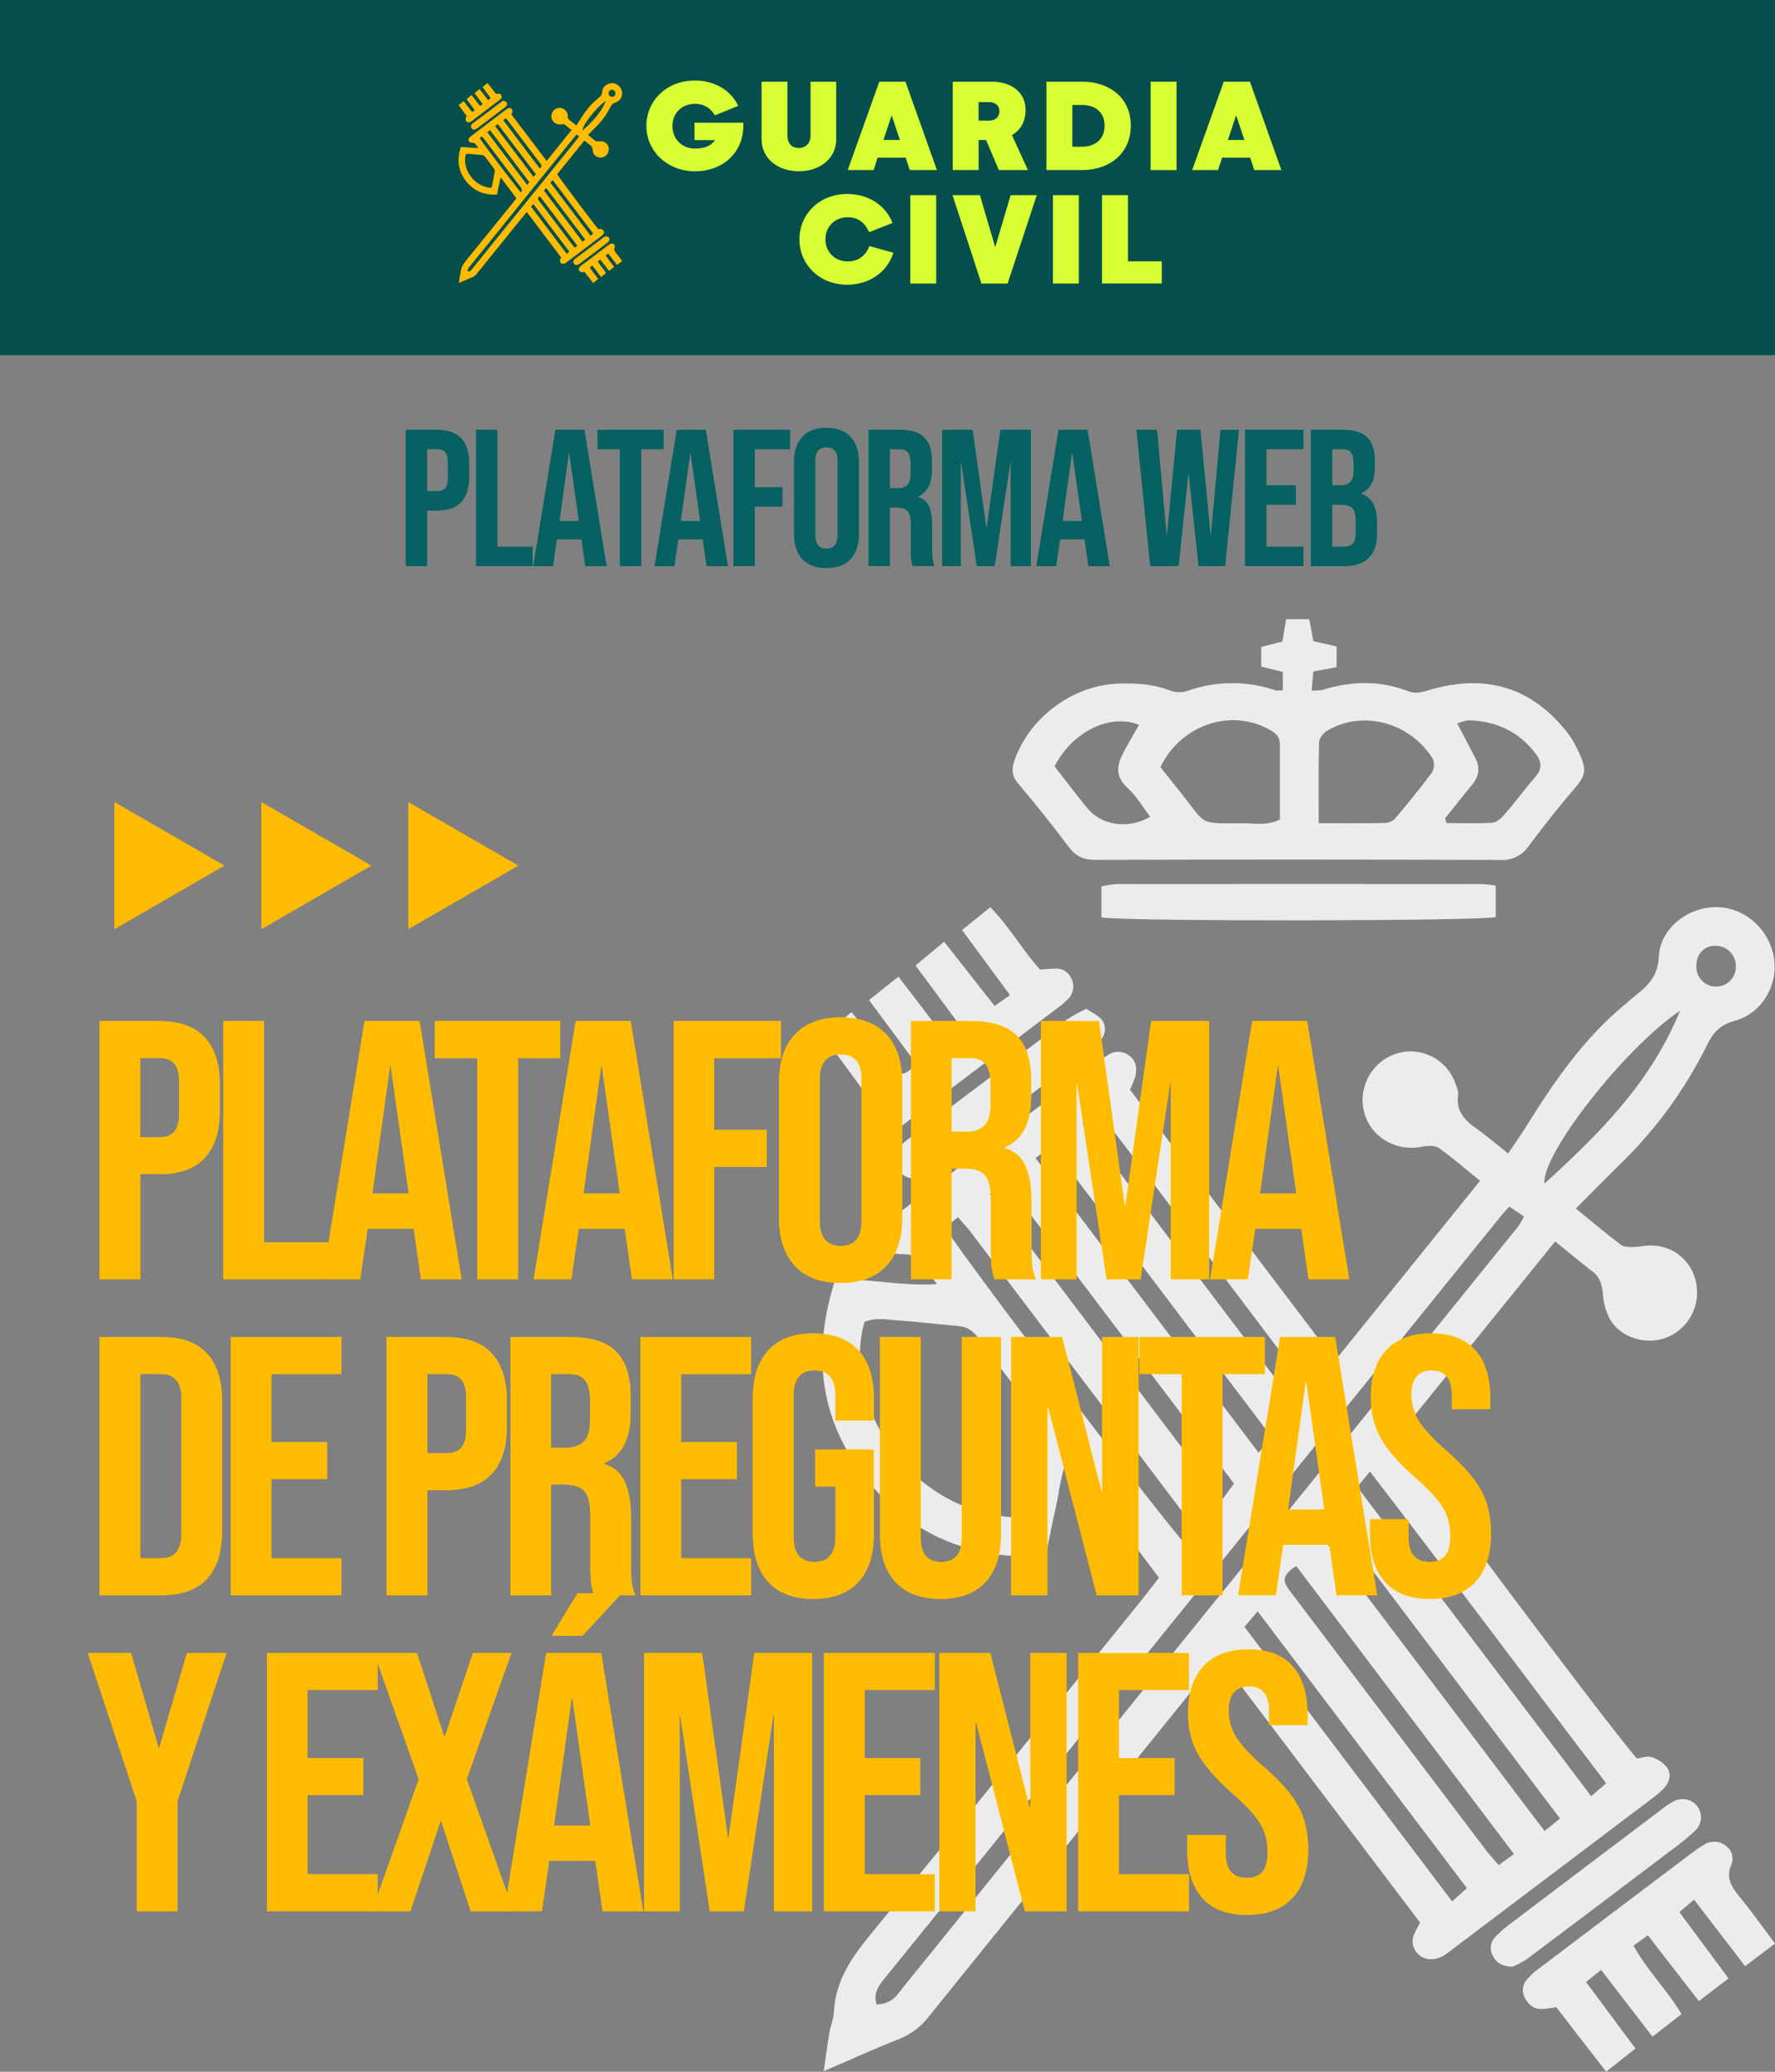<svg xmlns="http://www.w3.org/2000/svg" id="Capa_1" data-name="Capa 1" viewBox="0 0 600 700"><rect x="0" y="0" width="600" height="700" fill="#808080" stroke="none"/><defs><style>      .cls-1 {        fill: #d8ff33;      }      .cls-2 {        fill: #064f4d;      }      .cls-3 {        fill: #ffce00;      }      .cls-4 {        fill: #fb0;      }      .cls-5 {        fill: #ececec;      }      .cls-6 {        fill: #056162;      }    </style></defs><g><path class="cls-5" d="M562.77,603.85c1.71-1.98,2.24-4.61.7-6.69-1.34-1.64-3.14-2.85-5.16-3.48-1.49-.48-3.37.28-4.97.48-8.07-8.88-78.67-103.04-81.19-108.5l53.53-66.21c4.39,3.53,8.37,6.87,12.5,10.05,2.48,1.9,3.33,4.27,3.6,7.31.16,3.24,1.04,6.41,2.6,9.26,3.9,6.25,12.54,8.52,19.27,5.73,7.15-3.01,11.21-10.63,9.71-18.25-1.32-7.45-7.85-12.84-15.41-12.73-1.96-.03-3.91.51-5.87.51-1.42,0-3.17.01-4.19-.76-5.07-3.82-9.88-7.91-15.21-12.23,5.12-5.14,9.87-9.98,14.69-14.71,12.19-11.76,22.25-25.53,29.75-40.71,2.01-4.14,4.43-6.7,9.3-8.02,9.34-2.53,14.84-12.44,13.18-21.57-1.78-9.82-10.32-16.99-19.85-16.83-9.53.16-18.57,7.33-19.01,16.68-.29,6.16-3.26,9.56-7.49,12.85-1.56,1.21-3,2.56-4.52,3.81-13.68,11.43-23.58,25.89-32.88,40.83-1.8,2.92-3.83,5.73-6.08,9.06-3.92-3.1-7.22-5.95-10.76-8.45-3.98-2.82-6.92-5.95-6.13-11.35.18-1.2-.48-2.57-.9-3.8-2.28-6.66-8.62-11.06-15.66-10.89-7.54.29-13.89,5.71-15.37,13.11-1.5,6.87,1.69,13.91,7.85,17.31,3.68,2.04,7.97,2.66,12.08,1.75,1.77-.32,4.19-.44,5.51.49,4.61,3.25,8.84,7,13.91,11.05l-49.01,60.73-69.35-91.52c.72-1.41,1.33-2.87,1.82-4.37.63-2.66.43-5.26-2.03-7.1-2.15-1.7-5.17-1.76-7.38-.13-1.48.95-2.91,2.03-4.31,3.04-11.03,8.34-22.05,16.69-33.05,25.05-11.69,8.88-23.39,17.77-35.11,26.66-2.71,2.03-5.33,4.18-4.15,8.11,1.19,3.93,4.32,4.34,7.88,4.34,1.67-.05,3.29.52,4.57,1.59,2.23,2.3,3.96,5.08,6.52,8.5-11.99.81-22.73-1.93-34.35-1.57-7.88,24.37-5.65,47.29,10.58,67.57,15.23,19.1,35.69,27.28,60.54,25.92,1.23-5.94,2.22-11.3,3.46-16.62,1.24-5.32,1.43-10.95,4.19-16.78l30.64,40.71c-2.19,2.82-4.04,5.26-5.95,7.64-30.64,37.85-61.19,75.78-92.02,113.47-6.26,7.66-11.39,15.39-11.91,25.55-.12,2.4-1.14,4.73-1.53,7.1-.67,3.96-1.18,7.95-1.91,12.96,9.24-3.96,17.24-7.64,25.35-10.8,4.07-1.6,7.62-4.28,10.26-7.76,30.99-38.41,62-76.8,93.03-115.16,1.49-1.86,3.15-3.54,5.26-5.91l67.69,89.44c-.69,1.29-1.08,2.05-1.5,2.8-1.53,2.78-1.45,5.5.85,7.85,2,2.06,5.57,2.28,8.54.56,1.29-.83,2.54-1.73,3.72-2.71,22.25-16.78,44.48-33.57,66.71-50.37,1.6-1.15,3.09-2.45,4.44-3.88ZM573.42,326.33c-.04-3.97,2.63-6.81,6.38-6.78.12,0,.25,0,.37,0,3.78.14,6.73,3.32,6.59,7.09,0,.14,0,.28,0,.41-.2,3.68-3.35,6.5-7.03,6.3-3.68-.2-6.5-3.35-6.3-7.03ZM567.94,341.47c-10.14,24.64-27.38,41.59-45.87,58.45-1.08-9.94,27.45-46.15,45.87-58.45ZM370.37,375.69c1.02.69,1.98,1.48,2.85,2.35,4.43,5.71,8.82,11.46,13.18,17.24,17.45,23.1,34.9,46.2,52.34,69.31.4.57.81,1.03,1.18,1.58q2.7,4.02-1.77,8.65c-24.34-31.44-47.93-63.25-72.24-95.3l4.46-3.82ZM355.35,387.28c25.18,32.76,49.6,65.46,74.69,98.52l-4.61,5.01-75.38-99.53,5.3-4ZM339.79,399.04l77.33,102.22-4.15,5.65-78.39-103.59,5.21-4.28ZM349.27,480.35c-1.6,9.75-3.65,19.36-5.59,29.02-.32,1.12-.72,2.23-1.2,3.3-36.82-2.49-57.9-39.92-50.24-66.03,3.88-1.69,8.04-.69,12.1-.43,6.55.42,13.07,1.27,19.61,1.83,2.64.16,5.05,1.56,6.49,3.78,5.56,7.6,11.42,15,16.93,22.64,1.17,1.61,2.2,4.06,1.9,5.89ZM319.51,414.72l4.31-3.43c1.62,1.85,3.09,3.39,4.37,5.07,24.11,31.81,48.2,63.63,72.28,95.46q4.09,5.4.16,9.72c-3.72-2.79-77.88-100.38-81.12-106.82ZM376.81,582.92c-20.92,25.94-41.85,51.87-62.81,77.8-3.44,4.27-6.97,8.47-10.31,12.81-1.71,2.38-4.48,3.76-7.41,3.69-1.05-3.58.54-6.05,2.51-8.49,17-20.96,33.98-41.91,50.92-62.87,19.41-24.08,38.83-48.13,58.26-72.15,21.39-26.43,42.77-52.86,64.15-79.28,11.71-14.49,23.44-28.98,35.16-43.47.81-1,1.71-1.95,2.9-3.29l4.94,3.32c-.5,1.11-1.09,2.17-1.75,3.18-11.57,14.33-23.16,28.66-34.75,42.97l-47.17,58.29c-18.24,22.48-36.46,44.97-54.65,67.48ZM490.85,642.43l-70.18-92.72h-.03c1.5-1.8,2.71-3.22,4.48-5.29l70.74,93.55-5.01,4.46ZM506.6,630.18c-1.65-1.96-3.28-3.68-4.69-5.56-21.7-28.65-43.38-57.31-65.06-85.99-2.84-3.75-4.53-5.69,1.3-9.52,24.34,32.2,48.74,64.42,73.62,97.32l-5.16,3.74ZM522.1,618.66l-76.11-100.59h0c1.67-1.87,2.92-3.27,4.58-5.13l76.75,101.49-5.22,4.23ZM537.87,606.89l-79.09-104.49,4.31-5.19c26.95,35.02,53.02,70.12,79.85,105.32l-5.07,4.36Z"></path><path class="cls-5" d="M361.33,286.22c2.36,3.16,5.01,4.31,8.88,4.31,45.66-.14,91.32-.13,136.97.03,3.75.24,7.35-1.51,9.48-4.6,4.48-5.95,9.04-11.87,13.88-17.54,5.65-6.62,6.85-7.36,1.51-17.5-1.08-1.91-2.36-3.69-3.82-5.32-12.25-14.32-27.58-17.66-45.18-12.44-2.37.7-4.47,1.37-6.97.41-9.58-3.71-19.27-3.53-29-.49-1.23.21-2.47.29-3.71.25.22-2.53.41-4.53.58-6.47l7.86-1.43v-7.02l-7.83-1.75c-.55-2.83-.98-5.14-1.43-7.45h-7.8c-.48,2.9-.87,5.21-1.26,7.54l-7.16,1.85v6.64l7.31,1.79v6.19c-.75.12-1.51.15-2.27.1-9.83-3.41-20.53-3.33-30.31.23-1.86.53-3.83.43-5.63-.27-5.47-2.1-11.08-2.45-16.82-2.32-15.64.34-30.37,11.07-35.65,25.84-1.05,2.95-1.03,5.25,1.13,7.83,5.93,7.06,11.72,14.24,17.24,21.61ZM488.47,276.51c2.98-3.73,5.89-7.48,8.97-11.13,2.37-2.8,3.05-5.74,1.36-9.05-1.97-3.83-4-7.67-6.24-11.94,1.48-.39,2.89-1.07,4.26-1.01,9.27.37,16.85,3.95,22.45,11.52,2,2.71,1.93,5.02-.3,7.6-3.56,4.13-6.8,8.54-10.36,12.66-1.08,1.24-2.69,2.7-4.13,2.8-5.15.33-10.32.13-15.49.13l-.52-1.54v-.03ZM445.88,250.8c.04-1.38,1.49-3.2,2.79-3.96,12.1-7.08,27.93-2.71,35.62,9.46.67,1.52.58,3.27-.25,4.7-3.88,5.26-8.07,10.33-12.3,15.4-.87.97-2.09,1.56-3.39,1.66-7.18.15-14.37.08-22.59.08,0-9.91-.12-18.65.12-27.35ZM429.59,246.81c1.88,1.08,3.04,2.36,3.04,4.63v25.47c-4.37,2.16-8.57,1.25-12.62,1.25-14.92.1-12.24.54-20.22-9.51-2.47-3.07-4.9-6.13-7.54-9.45,7-14.57,24.33-20.1,37.34-12.39ZM385.01,244.9c-1.68,3.02-3.42,5.94-5.07,8.98-2.39,4.36-3.22,8.27,1.19,12.33,3.01,2.74,5.14,6.45,7.69,9.75-7.37,4.29-16.46,3.01-21.29-2.91-3.74-4.56-7.29-9.28-11.06-14.11,6-11.75,18.69-17.95,28.55-14.04Z"></path><path class="cls-5" d="M589.86,664.34l10.14-7.66c-4.29-5.74-8.07-11.08-12.24-16.11-2.59-3.23-4.43-6.21-2.5-10.6.95-2.35.1-5.06-2.03-6.44-2.18-1.63-5.16-1.68-7.4-.13-1.5.91-2.95,1.91-4.34,2.98-17.35,13.06-34.67,26.15-51.97,39.26-1.23.92-2.34,1.99-3.32,3.17-1.54,1.64-1.87,4.09-.82,6.08,1.19,2.32,2.89,3.92,5.59,3.92,1.7-.11,3.4-.32,5.07-.64l16.89,21.81,9.89-7.84-16.68-22.45,5.07-4.12,17.36,22.57,9.83-7.62c-5-8.38-11.7-14.84-16.22-23.14l4.84-3.48,17.24,22.22,10.04-7.65-16.63-22.42,4.97-4.19c5.9,7.69,11.46,14.93,17.24,22.44Z"></path><path class="cls-5" d="M292.34,374.74c-1.07,3.31-.42,6.04,1.87,7.72,2.64,1.9,5.32,1.71,7.94-.13.89-.63,1.79-1.26,2.67-1.92,17.51-13.23,35.01-26.46,52.49-39.71,1.44-.99,2.77-2.14,3.97-3.42,1.68-1.85,2-4.56.82-6.76-.9-2.07-2.99-3.37-5.24-3.25-1.72,0-3.46.21-5.29.34-5.97-6.62-10.35-14.53-16.84-21.09l-9.53,7.73,16.22,21.99-5.21,3.65-17.06-21.7-9.67,8.03c5.68,7.67,10.85,14.64,15.97,21.57-4.65,4.1-4.97,4.11-8.01.31-.82-1.02-1.53-2.17-2.33-3.18-3.69-4.85-7.36-9.67-11.42-14.94l-9.94,7.92,16.14,21.76c-4.86,4.04-5.18,4.06-8.22.23-2.17-2.76-4.18-5.64-6.32-8.43-2.36-3.05-4.79-6.05-7.5-9.48l-9.7,7.86,15.9,21.63c-.65,1.04-1.22,2.14-1.7,3.27Z"></path><path class="cls-5" d="M505.6,309.87v-10.65c-1.48-.25-2.98-.42-4.48-.52-41.18-.04-82.39-.04-123.62,0-1.75.14-3.49.4-5.2.8v10.45c7.05,1.45,127.99,1.28,133.31-.09Z"></path><path class="cls-5" d="M367.17,340.85c-2.25,1.06-4.43,2.28-6.52,3.64-18.02,13.52-36.02,27.07-53.99,40.64-1.07.75-2.03,1.66-2.85,2.68-1.97,2.24-1.93,5.62.1,7.81,2.1,2.5,4.46,3.11,7.58,1.56,1.93-1.03,3.76-2.22,5.47-3.58,17.12-12.9,34.21-25.83,51.29-38.78,1.43-1,2.72-2.18,3.85-3.51,1.71-1.87,1.86-4.68.38-6.72-1.25-1.55-3.28-2.38-5.3-3.73Z"></path><path class="cls-5" d="M564.93,625.17c2.83-2.05,5.54-4.27,8.11-6.64,2.31-2.22,2.58-5.82.63-8.36-1.9-2.27-5.1-2.95-7.76-1.65-1.55.82-3,1.79-4.35,2.91-17.31,13.05-34.6,26.12-51.88,39.21-1.58,1.17-3.04,2.5-4.36,3.95-1.54,1.67-1.84,4.14-.74,6.13,1.15,2.38,2.99,3.69,6.74,3.78,1.69-.71,3.3-1.57,4.83-2.58,16.29-12.22,32.55-24.48,48.77-36.77Z"></path></g><rect class="cls-2" width="600" height="120"></rect><g><path class="cls-6" d="M137.15,145.21h10.66c3.6,0,6.3.97,8.1,2.9,1.8,1.93,2.7,4.76,2.7,8.49v4.54c0,3.73-.9,6.56-2.7,8.49-1.8,1.93-4.5,2.9-8.1,2.9h-3.42v18.76h-7.24v-46.07ZM147.81,165.94c1.18,0,2.07-.33,2.67-.99.59-.66.89-1.78.89-3.36v-5.46c0-1.58-.3-2.7-.89-3.36-.59-.66-1.48-.99-2.67-.99h-3.42v14.15h3.42Z"></path><path class="cls-6" d="M160.9,145.21h7.24v39.49h11.91v6.58h-19.15v-46.07Z"></path><path class="cls-6" d="M187.75,145.21h9.81l7.5,46.07h-7.24l-1.32-9.15v.13h-8.23l-1.32,9.02h-6.71l7.5-46.07ZM195.65,176.01l-3.23-22.77h-.13l-3.16,22.77h6.52Z"></path><path class="cls-6" d="M209.54,151.79h-7.57v-6.58h22.38v6.58h-7.57v39.49h-7.24v-39.49Z"></path><path class="cls-6" d="M228.76,145.21h9.81l7.5,46.07h-7.24l-1.32-9.15v.13h-8.23l-1.32,9.02h-6.71l7.5-46.07ZM236.66,176.01l-3.22-22.77h-.13l-3.16,22.77h6.52Z"></path><path class="cls-6" d="M247.91,145.21h19.15v6.58h-11.91v12.83h9.35v6.58h-9.35v20.07h-7.24v-46.07Z"></path><path class="cls-6" d="M271.21,188.91c-1.89-2.02-2.83-4.87-2.83-8.56v-24.22c0-3.69.94-6.54,2.83-8.56,1.89-2.02,4.61-3.03,8.16-3.03s6.27,1.01,8.16,3.03c1.89,2.02,2.83,4.87,2.83,8.56v24.22c0,3.69-.94,6.54-2.83,8.56-1.89,2.02-4.61,3.03-8.16,3.03s-6.28-1.01-8.16-3.03ZM283.12,180.81v-25.14c0-3.03-1.25-4.54-3.75-4.54s-3.75,1.51-3.75,4.54v25.14c0,3.03,1.25,4.54,3.75,4.54s3.75-1.51,3.75-4.54Z"></path><path class="cls-6" d="M293.58,145.21h10.73c3.73,0,6.45.87,8.16,2.6,1.71,1.73,2.57,4.4,2.57,8v2.83c0,4.78-1.58,7.81-4.74,9.08v.13c1.75.53,2.99,1.6,3.72,3.22.72,1.62,1.09,3.8,1.09,6.52v8.09c0,1.32.04,2.38.13,3.19.09.81.31,1.61.66,2.4h-7.37c-.26-.75-.44-1.45-.53-2.11-.09-.66-.13-1.84-.13-3.55v-8.42c0-2.11-.34-3.58-1.02-4.41-.68-.83-1.85-1.25-3.52-1.25h-2.5v19.74h-7.24v-46.07ZM303.45,164.95c1.45,0,2.53-.37,3.26-1.12s1.09-2,1.09-3.75v-3.55c0-1.67-.3-2.87-.89-3.62-.59-.75-1.53-1.12-2.8-1.12h-3.29v13.16h2.63Z"></path><path class="cls-6" d="M318.46,145.21h10.33l4.61,32.97h.13l4.61-32.97h10.33v46.07h-6.84v-34.88h-.13l-5.26,34.88h-6.06l-5.26-34.88h-.13v34.88h-6.32v-46.07Z"></path><path class="cls-6" d="M357.82,145.21h9.81l7.5,46.07h-7.24l-1.32-9.15v.13h-8.23l-1.32,9.02h-6.71l7.5-46.07ZM365.71,176.01l-3.23-22.77h-.13l-3.16,22.77h6.52Z"></path><path class="cls-6" d="M384.14,145.21h6.98l3.22,35.41h.13l3.42-35.41h7.9l3.42,35.41h.13l3.22-35.41h6.25l-4.67,46.07h-9.02l-3.29-31.06h-.13l-3.29,31.06h-9.61l-4.67-46.07Z"></path><path class="cls-6" d="M420.86,145.21h19.74v6.58h-12.5v12.17h9.94v6.58h-9.94v14.15h12.5v6.58h-19.74v-46.07Z"></path><path class="cls-6" d="M443.11,145.21h10.92c3.73,0,6.45.87,8.16,2.6,1.71,1.73,2.57,4.4,2.57,8v1.84c0,2.37-.38,4.3-1.15,5.79-.77,1.49-1.94,2.57-3.52,3.23v.13c3.6,1.23,5.4,4.43,5.4,9.61v3.95c0,3.55-.93,6.26-2.8,8.13-1.87,1.87-4.6,2.8-8.19,2.8h-11.39v-46.07ZM453.18,163.97c1.45,0,2.53-.37,3.26-1.12.72-.75,1.09-2,1.09-3.75v-2.57c0-1.67-.3-2.87-.89-3.62-.59-.75-1.52-1.12-2.8-1.12h-3.49v12.17h2.83ZM454.5,184.7c1.27,0,2.21-.34,2.83-1.02.61-.68.92-1.85.92-3.52v-4.01c0-2.11-.36-3.56-1.09-4.38-.72-.81-1.92-1.22-3.59-1.22h-3.23v14.15h4.15Z"></path></g><g><polygon class="cls-4" points="75.88 292.47 57.27 303.22 38.67 313.96 38.67 292.47 38.67 270.99 57.27 281.73 75.88 292.47"></polygon><polygon class="cls-4" points="125.55 292.47 106.95 303.22 88.34 313.96 88.34 292.47 88.34 270.99 106.95 281.73 125.55 292.47"></polygon><polygon class="cls-4" points="175.22 292.47 156.62 303.22 138.02 313.96 138.02 292.47 138.02 270.99 156.62 281.73 175.22 292.47"></polygon></g><g><g><path class="cls-3" d="M33.69,345.02h20.18c6.81,0,11.91,1.83,15.32,5.48,3.4,3.65,5.11,9.01,5.11,16.07v8.59c0,7.06-1.7,12.41-5.11,16.07-3.41,3.66-8.51,5.48-15.32,5.48h-6.48v35.5h-13.7v-87.19ZM53.86,384.25c2.24,0,3.92-.62,5.04-1.87,1.12-1.25,1.68-3.36,1.68-6.35v-10.34c0-2.99-.56-5.11-1.68-6.35-1.12-1.25-2.8-1.87-5.04-1.87h-6.48v26.78h6.48Z"></path><path class="cls-3" d="M75.53,345.02h13.7v74.73h22.54v12.46h-36.25v-87.19Z"></path><path class="cls-3" d="M123.24,345.02h18.56l14.2,87.19h-13.7l-2.49-17.31v.25h-15.57l-2.49,17.06h-12.7l14.2-87.19ZM138.18,403.31l-6.1-43.09h-.25l-5.98,43.09h12.33Z"></path><path class="cls-3" d="M161.35,357.48h-14.32v-12.46h42.35v12.46h-14.32v74.73h-13.7v-74.73Z"></path><path class="cls-3" d="M194.61,345.02h18.56l14.2,87.19h-13.7l-2.49-17.31v.25h-15.57l-2.49,17.06h-12.7l14.2-87.19ZM209.55,403.31l-6.1-43.09h-.25l-5.98,43.09h12.33Z"></path><path class="cls-3" d="M227.73,345.02h36.25v12.46h-22.54v24.29h17.69v12.46h-17.69v37.99h-13.7v-87.19Z"></path><path class="cls-3" d="M268.71,427.72c-3.57-3.82-5.36-9.22-5.36-16.19v-45.83c0-6.97,1.78-12.37,5.36-16.19,3.57-3.82,8.72-5.73,15.44-5.73s11.87,1.91,15.44,5.73c3.57,3.82,5.36,9.22,5.36,16.19v45.83c0,6.97-1.79,12.37-5.36,16.19-3.57,3.82-8.72,5.73-15.44,5.73s-11.88-1.91-15.44-5.73ZM291.26,412.4v-47.58c0-5.73-2.37-8.59-7.1-8.59s-7.1,2.86-7.1,8.59v47.58c0,5.73,2.37,8.59,7.1,8.59s7.1-2.86,7.1-8.59Z"></path><path class="cls-3" d="M307.95,345.02h20.3c7.06,0,12.21,1.64,15.44,4.92,3.24,3.28,4.86,8.33,4.86,15.13v5.36c0,9.05-2.99,14.78-8.97,17.19v.25c3.32,1,5.67,3.03,7.04,6.1,1.37,3.07,2.05,7.18,2.05,12.33v15.32c0,2.49.08,4.5.25,6.04.17,1.54.58,3.05,1.25,4.55h-13.95c-.5-1.41-.83-2.74-1-3.99-.17-1.25-.25-3.49-.25-6.73v-15.94c0-3.99-.64-6.77-1.93-8.34-1.29-1.58-3.51-2.37-6.66-2.37h-4.73v37.37h-13.7v-87.19ZM326.63,382.39c2.74,0,4.8-.71,6.17-2.12,1.37-1.41,2.05-3.78,2.05-7.1v-6.73c0-3.15-.56-5.44-1.68-6.85-1.12-1.41-2.89-2.12-5.29-2.12h-6.23v24.91h4.98Z"></path><path class="cls-3" d="M351.91,345.02h19.55l8.72,62.4h.25l8.72-62.4h19.55v87.19h-12.95v-66.01h-.25l-9.96,66.01h-11.46l-9.96-66.01h-.25v66.01h-11.96v-87.19Z"></path><path class="cls-3" d="M423.28,345.02h18.56l14.2,87.19h-13.7l-2.49-17.31v.25h-15.57l-2.49,17.06h-12.7l14.2-87.19ZM438.23,403.31l-6.1-43.09h-.25l-5.98,43.09h12.33Z"></path><path class="cls-3" d="M33.69,451.78h20.92c6.81,0,11.91,1.83,15.32,5.48,3.4,3.65,5.11,9.01,5.11,16.07v44.09c0,7.06-1.7,12.42-5.11,16.07-3.41,3.66-8.51,5.48-15.32,5.48h-20.92v-87.19ZM54.36,526.51c2.24,0,3.96-.66,5.17-1.99,1.2-1.33,1.81-3.49,1.81-6.48v-45.34c0-2.99-.6-5.15-1.81-6.48-1.21-1.33-2.93-1.99-5.17-1.99h-6.97v62.28h6.97Z"></path><path class="cls-3" d="M78.03,451.78h37.37v12.46h-23.67v23.04h18.81v12.46h-18.81v26.78h23.67v12.46h-37.37v-87.19Z"></path><path class="cls-3" d="M130.71,451.78h20.18c6.81,0,11.91,1.83,15.32,5.48,3.4,3.65,5.11,9.01,5.11,16.07v8.59c0,7.06-1.7,12.41-5.11,16.07-3.41,3.65-8.51,5.48-15.32,5.48h-6.48v35.5h-13.7v-87.19ZM150.89,491.01c2.24,0,3.92-.62,5.04-1.87,1.12-1.25,1.68-3.36,1.68-6.35v-10.34c0-2.99-.56-5.11-1.68-6.35-1.12-1.25-2.8-1.87-5.04-1.87h-6.48v26.78h6.48Z"></path><path class="cls-3" d="M172.56,451.78h20.3c7.06,0,12.21,1.64,15.44,4.92,3.24,3.28,4.86,8.33,4.86,15.13v5.36c0,9.05-2.99,14.78-8.97,17.19v.25c3.32,1,5.67,3.03,7.04,6.1,1.37,3.07,2.06,7.18,2.06,12.33v15.32c0,2.49.08,4.5.25,6.04.17,1.54.58,3.05,1.25,4.55h-13.95c-.5-1.41-.83-2.74-1-3.99-.17-1.25-.25-3.49-.25-6.73v-15.94c0-3.99-.64-6.77-1.93-8.34-1.29-1.58-3.51-2.37-6.66-2.37h-4.73v37.37h-13.7v-87.19ZM191.24,489.14c2.74,0,4.79-.7,6.17-2.12,1.37-1.41,2.05-3.78,2.05-7.1v-6.73c0-3.15-.56-5.44-1.68-6.85-1.12-1.41-2.89-2.12-5.29-2.12h-6.23v24.91h4.98Z"></path><path class="cls-3" d="M216.52,451.78h37.37v12.46h-23.67v23.04h18.81v12.46h-18.81v26.78h23.67v12.46h-37.37v-87.19Z"></path><path class="cls-3" d="M259.74,534.54c-3.49-3.78-5.23-9.2-5.23-16.25v-45.83c0-7.06,1.74-12.47,5.23-16.25,3.49-3.78,8.55-5.67,15.2-5.67s11.71,1.89,15.2,5.67c3.49,3.78,5.23,9.2,5.23,16.25v7.47h-12.95v-8.34c0-5.73-2.37-8.59-7.1-8.59s-7.1,2.86-7.1,8.59v47.7c0,5.65,2.37,8.47,7.1,8.47s7.1-2.82,7.1-8.47v-17.06h-6.85v-12.46h19.8v28.52c0,7.06-1.74,12.48-5.23,16.25-3.49,3.78-8.55,5.67-15.2,5.67s-11.71-1.89-15.2-5.67Z"></path><path class="cls-3" d="M302.71,534.54c-3.49-3.78-5.23-9.2-5.23-16.25v-66.51h13.7v67.51c0,2.99.6,5.15,1.81,6.48,1.2,1.33,2.93,1.99,5.17,1.99s3.96-.66,5.17-1.99c1.2-1.33,1.81-3.49,1.81-6.48v-67.51h13.2v66.51c0,7.06-1.74,12.48-5.23,16.25-3.49,3.78-8.55,5.67-15.2,5.67s-11.71-1.89-15.2-5.67Z"></path><path class="cls-3" d="M341.82,451.78h17.19l13.33,52.19h.25v-52.19h12.21v87.19h-14.07l-16.44-63.65h-.25v63.65h-12.21v-87.19Z"></path><path class="cls-3" d="M399.49,464.23h-14.32v-12.46h42.35v12.46h-14.32v74.73h-13.7v-74.73Z"></path><path class="cls-3" d="M432.74,451.78h18.56l14.2,87.19h-13.7l-2.49-17.31v.25h-15.57l-2.49,17.06h-12.7l14.2-87.19ZM447.69,510.07l-6.1-43.09h-.25l-5.98,43.09h12.33Z"></path><path class="cls-3" d="M468.24,534.54c-3.41-3.78-5.11-9.2-5.11-16.25v-4.98h12.95v5.98c0,5.65,2.37,8.47,7.1,8.47,2.32,0,4.09-.68,5.29-2.05,1.2-1.37,1.81-3.59,1.81-6.66,0-3.65-.83-6.87-2.49-9.65-1.66-2.78-4.73-6.12-9.22-10.03-5.65-4.98-9.59-9.49-11.83-13.51-2.24-4.03-3.36-8.57-3.36-13.64,0-6.89,1.74-12.23,5.23-16,3.49-3.78,8.55-5.67,15.2-5.67s11.52,1.89,14.88,5.67c3.36,3.78,5.04,9.2,5.04,16.25v3.61h-12.95v-4.48c0-2.99-.58-5.17-1.74-6.54-1.16-1.37-2.87-2.05-5.11-2.05-4.57,0-6.85,2.78-6.85,8.34,0,3.16.85,6.1,2.55,8.84,1.7,2.74,4.8,6.06,9.28,9.96,5.73,4.98,9.67,9.51,11.83,13.58,2.16,4.07,3.24,8.84,3.24,14.32,0,7.14-1.77,12.62-5.29,16.44-3.53,3.82-8.66,5.73-15.38,5.73s-11.67-1.89-15.07-5.67Z"></path><path class="cls-3" d="M46.27,608.61l-16.57-50.07h14.57l9.34,32.01h.25l9.34-32.01h13.33l-16.57,50.07v37.12h-13.7v-37.12Z"></path><path class="cls-3" d="M90.23,558.54h37.37v12.46h-23.66v23.04h18.81v12.46h-18.81v26.78h23.66v12.46h-37.37v-87.19Z"></path><path class="cls-3" d="M141.55,601.14l-15.07-42.6h14.45l9.22,28.15h.25l9.47-28.15h12.95l-15.07,42.6,15.82,44.59h-14.45l-9.96-30.39h-.25l-10.21,30.39h-12.95l15.82-44.59Z"></path><path class="cls-3" d="M184.64,558.54h18.56l14.2,87.19h-13.7l-2.49-17.31v.25h-15.57l-2.49,17.06h-12.7l14.2-87.19ZM195.23,538.36h14.95l-13.33,14.32h-10.34l8.72-14.32ZM199.59,616.83l-6.1-43.09h-.25l-5.98,43.09h12.33Z"></path><path class="cls-3" d="M217.77,558.54h19.55l8.72,62.4h.25l8.72-62.4h19.55v87.19h-12.95v-66.01h-.25l-9.96,66.01h-11.46l-9.96-66.01h-.25v66.01h-11.96v-87.19Z"></path><path class="cls-3" d="M278.55,558.54h37.37v12.46h-23.66v23.04h18.81v12.46h-18.81v26.78h23.66v12.46h-37.37v-87.19Z"></path><path class="cls-3" d="M317.53,558.54h17.19l13.33,52.19h.25v-52.19h12.21v87.19h-14.07l-16.44-63.65h-.25v63.65h-12.21v-87.19Z"></path><path class="cls-3" d="M364.49,558.54h37.37v12.46h-23.67v23.04h18.81v12.46h-18.81v26.78h23.67v12.46h-37.37v-87.19Z"></path><path class="cls-3" d="M406.46,641.3c-3.41-3.78-5.11-9.2-5.11-16.25v-4.98h12.95v5.98c0,5.65,2.37,8.47,7.1,8.47,2.32,0,4.09-.68,5.29-2.05,1.2-1.37,1.81-3.59,1.81-6.66,0-3.65-.83-6.87-2.49-9.65-1.66-2.78-4.73-6.12-9.22-10.03-5.65-4.98-9.59-9.49-11.83-13.51-2.24-4.03-3.36-8.57-3.36-13.64,0-6.89,1.74-12.23,5.23-16,3.49-3.78,8.55-5.67,15.2-5.67s11.52,1.89,14.88,5.67c3.36,3.78,5.04,9.2,5.04,16.25v3.61h-12.95v-4.48c0-2.99-.58-5.17-1.74-6.54-1.16-1.37-2.86-2.05-5.11-2.05-4.57,0-6.85,2.78-6.85,8.34,0,3.16.85,6.1,2.55,8.84,1.7,2.74,4.79,6.06,9.28,9.96,5.73,4.98,9.67,9.51,11.83,13.58,2.16,4.07,3.24,8.84,3.24,14.32,0,7.14-1.77,12.62-5.29,16.44-3.53,3.82-8.66,5.73-15.38,5.73s-11.67-1.89-15.07-5.67Z"></path></g><g><path class="cls-4" d="M33.69,345.02h20.18c6.81,0,11.91,1.83,15.32,5.48,3.4,3.65,5.11,9.01,5.11,16.07v8.59c0,7.06-1.7,12.41-5.11,16.07-3.41,3.66-8.51,5.48-15.32,5.48h-6.48v35.5h-13.7v-87.19ZM53.86,384.25c2.24,0,3.92-.62,5.04-1.87,1.12-1.25,1.68-3.36,1.68-6.35v-10.34c0-2.99-.56-5.11-1.68-6.35-1.12-1.25-2.8-1.87-5.04-1.87h-6.48v26.78h6.48Z"></path><path class="cls-4" d="M75.53,345.02h13.7v74.73h22.54v12.46h-36.25v-87.19Z"></path><path class="cls-4" d="M123.24,345.02h18.56l14.2,87.19h-13.7l-2.49-17.31v.25h-15.57l-2.49,17.06h-12.7l14.2-87.19ZM138.18,403.31l-6.1-43.09h-.25l-5.98,43.09h12.33Z"></path><path class="cls-4" d="M161.35,357.48h-14.32v-12.46h42.35v12.46h-14.32v74.73h-13.7v-74.73Z"></path><path class="cls-4" d="M194.61,345.02h18.56l14.2,87.19h-13.7l-2.49-17.31v.25h-15.57l-2.49,17.06h-12.7l14.2-87.19ZM209.55,403.31l-6.1-43.09h-.25l-5.98,43.09h12.33Z"></path><path class="cls-4" d="M227.73,345.02h36.25v12.46h-22.54v24.29h17.69v12.46h-17.69v37.99h-13.7v-87.19Z"></path><path class="cls-4" d="M268.71,427.72c-3.57-3.82-5.36-9.22-5.36-16.19v-45.83c0-6.97,1.78-12.37,5.36-16.19,3.57-3.82,8.72-5.73,15.44-5.73s11.87,1.91,15.44,5.73c3.57,3.82,5.36,9.22,5.36,16.19v45.83c0,6.97-1.79,12.37-5.36,16.19-3.57,3.82-8.72,5.73-15.44,5.73s-11.88-1.91-15.44-5.73ZM291.26,412.4v-47.58c0-5.73-2.37-8.59-7.1-8.59s-7.1,2.86-7.1,8.59v47.58c0,5.73,2.37,8.59,7.1,8.59s7.1-2.86,7.1-8.59Z"></path><path class="cls-4" d="M307.95,345.02h20.3c7.06,0,12.21,1.64,15.44,4.92,3.24,3.28,4.86,8.33,4.86,15.13v5.36c0,9.05-2.99,14.78-8.97,17.19v.25c3.32,1,5.67,3.03,7.04,6.1,1.37,3.07,2.05,7.18,2.05,12.33v15.32c0,2.49.08,4.5.25,6.04.17,1.54.58,3.05,1.25,4.55h-13.95c-.5-1.41-.83-2.74-1-3.99-.17-1.25-.25-3.49-.25-6.73v-15.94c0-3.99-.64-6.77-1.93-8.34-1.29-1.58-3.51-2.37-6.66-2.37h-4.73v37.37h-13.7v-87.19ZM326.63,382.39c2.74,0,4.8-.71,6.17-2.12,1.37-1.41,2.05-3.78,2.05-7.1v-6.73c0-3.15-.56-5.44-1.68-6.85-1.12-1.41-2.89-2.12-5.29-2.12h-6.23v24.91h4.98Z"></path><path class="cls-4" d="M351.91,345.02h19.55l8.72,62.4h.25l8.72-62.4h19.55v87.19h-12.95v-66.01h-.25l-9.96,66.01h-11.46l-9.96-66.01h-.25v66.01h-11.96v-87.19Z"></path><path class="cls-4" d="M423.28,345.02h18.56l14.2,87.19h-13.7l-2.49-17.31v.25h-15.57l-2.49,17.06h-12.7l14.2-87.19ZM438.23,403.31l-6.1-43.09h-.25l-5.98,43.09h12.33Z"></path><path class="cls-4" d="M33.69,451.78h20.92c6.81,0,11.91,1.83,15.32,5.48,3.4,3.65,5.11,9.01,5.11,16.07v44.09c0,7.06-1.7,12.42-5.11,16.07-3.41,3.66-8.51,5.48-15.32,5.48h-20.92v-87.19ZM54.36,526.51c2.24,0,3.96-.66,5.17-1.99,1.2-1.33,1.81-3.49,1.81-6.48v-45.34c0-2.99-.6-5.15-1.81-6.48-1.21-1.33-2.93-1.99-5.17-1.99h-6.97v62.28h6.97Z"></path><path class="cls-4" d="M78.03,451.78h37.37v12.46h-23.67v23.04h18.81v12.46h-18.81v26.78h23.67v12.46h-37.37v-87.19Z"></path><path class="cls-4" d="M130.71,451.78h20.18c6.81,0,11.91,1.83,15.32,5.48,3.4,3.65,5.11,9.01,5.11,16.07v8.59c0,7.06-1.7,12.41-5.11,16.07-3.41,3.65-8.51,5.48-15.32,5.48h-6.48v35.5h-13.7v-87.19ZM150.89,491.01c2.24,0,3.92-.62,5.04-1.87,1.12-1.25,1.68-3.36,1.68-6.35v-10.34c0-2.99-.56-5.11-1.68-6.35-1.12-1.25-2.8-1.87-5.04-1.87h-6.48v26.78h6.48Z"></path><path class="cls-4" d="M172.56,451.78h20.3c7.06,0,12.21,1.64,15.44,4.92,3.24,3.28,4.86,8.33,4.86,15.13v5.36c0,9.05-2.99,14.78-8.97,17.19v.25c3.32,1,5.67,3.03,7.04,6.1,1.37,3.07,2.06,7.18,2.06,12.33v15.32c0,2.49.08,4.5.25,6.04.17,1.54.58,3.05,1.25,4.55h-13.95c-.5-1.41-.83-2.74-1-3.99-.17-1.25-.25-3.49-.25-6.73v-15.94c0-3.99-.64-6.77-1.93-8.34-1.29-1.58-3.51-2.37-6.66-2.37h-4.73v37.37h-13.7v-87.19ZM191.24,489.14c2.74,0,4.79-.7,6.17-2.12,1.37-1.41,2.05-3.78,2.05-7.1v-6.73c0-3.15-.56-5.44-1.68-6.85-1.12-1.41-2.89-2.12-5.29-2.12h-6.23v24.91h4.98Z"></path><path class="cls-4" d="M216.52,451.78h37.37v12.46h-23.67v23.04h18.81v12.46h-18.81v26.78h23.67v12.46h-37.37v-87.19Z"></path><path class="cls-4" d="M259.74,534.54c-3.49-3.78-5.23-9.2-5.23-16.25v-45.83c0-7.06,1.74-12.47,5.23-16.25,3.49-3.78,8.55-5.67,15.2-5.67s11.71,1.89,15.2,5.67c3.49,3.78,5.23,9.2,5.23,16.25v7.47h-12.95v-8.34c0-5.73-2.37-8.59-7.1-8.59s-7.1,2.86-7.1,8.59v47.7c0,5.65,2.37,8.47,7.1,8.47s7.1-2.82,7.1-8.47v-17.06h-6.85v-12.46h19.8v28.52c0,7.06-1.74,12.48-5.23,16.25-3.49,3.78-8.55,5.67-15.2,5.67s-11.71-1.89-15.2-5.67Z"></path><path class="cls-4" d="M302.71,534.54c-3.49-3.78-5.23-9.2-5.23-16.25v-66.51h13.7v67.51c0,2.99.6,5.15,1.81,6.48,1.2,1.33,2.93,1.99,5.17,1.99s3.96-.66,5.17-1.99c1.2-1.33,1.81-3.49,1.81-6.48v-67.51h13.2v66.51c0,7.06-1.74,12.48-5.23,16.25-3.49,3.78-8.55,5.67-15.2,5.67s-11.71-1.89-15.2-5.67Z"></path><path class="cls-4" d="M341.82,451.78h17.19l13.33,52.19h.25v-52.19h12.21v87.19h-14.07l-16.44-63.65h-.25v63.65h-12.21v-87.19Z"></path><path class="cls-4" d="M399.49,464.23h-14.32v-12.46h42.35v12.46h-14.32v74.73h-13.7v-74.73Z"></path><path class="cls-4" d="M432.74,451.78h18.56l14.2,87.19h-13.7l-2.49-17.31v.25h-15.57l-2.49,17.06h-12.7l14.2-87.19ZM447.69,510.07l-6.1-43.09h-.25l-5.98,43.09h12.33Z"></path><path class="cls-4" d="M468.24,534.54c-3.41-3.78-5.11-9.2-5.11-16.25v-4.98h12.95v5.98c0,5.65,2.37,8.47,7.1,8.47,2.32,0,4.09-.68,5.29-2.05,1.2-1.37,1.81-3.59,1.81-6.66,0-3.65-.83-6.87-2.49-9.65-1.66-2.78-4.73-6.12-9.22-10.03-5.65-4.98-9.59-9.49-11.83-13.51-2.24-4.03-3.36-8.57-3.36-13.64,0-6.89,1.74-12.23,5.23-16,3.49-3.78,8.55-5.67,15.2-5.67s11.52,1.89,14.88,5.67c3.36,3.78,5.04,9.2,5.04,16.25v3.61h-12.95v-4.48c0-2.99-.58-5.17-1.74-6.54-1.16-1.37-2.87-2.05-5.11-2.05-4.57,0-6.85,2.78-6.85,8.34,0,3.16.85,6.1,2.55,8.84,1.7,2.74,4.8,6.06,9.28,9.96,5.73,4.98,9.67,9.51,11.83,13.58,2.16,4.07,3.24,8.84,3.24,14.32,0,7.14-1.77,12.62-5.29,16.44-3.53,3.82-8.66,5.73-15.38,5.73s-11.67-1.89-15.07-5.67Z"></path><path class="cls-4" d="M46.27,608.61l-16.57-50.07h14.57l9.34,32.01h.25l9.34-32.01h13.33l-16.57,50.07v37.12h-13.7v-37.12Z"></path><path class="cls-4" d="M90.23,558.54h37.37v12.46h-23.66v23.04h18.81v12.46h-18.81v26.78h23.66v12.46h-37.37v-87.19Z"></path><path class="cls-4" d="M141.55,601.14l-15.07-42.6h14.45l9.22,28.15h.25l9.47-28.15h12.95l-15.07,42.6,15.82,44.59h-14.45l-9.96-30.39h-.25l-10.21,30.39h-12.95l15.82-44.59Z"></path><path class="cls-4" d="M184.64,558.54h18.56l14.2,87.19h-13.7l-2.49-17.31v.25h-15.57l-2.49,17.06h-12.7l14.2-87.19ZM195.23,538.36h14.95l-13.33,14.32h-10.34l8.72-14.32ZM199.59,616.83l-6.1-43.09h-.25l-5.98,43.09h12.33Z"></path><path class="cls-4" d="M217.77,558.54h19.55l8.72,62.4h.25l8.72-62.4h19.55v87.19h-12.95v-66.01h-.25l-9.96,66.01h-11.46l-9.96-66.01h-.25v66.01h-11.96v-87.19Z"></path><path class="cls-4" d="M278.55,558.54h37.37v12.46h-23.66v23.04h18.81v12.46h-18.81v26.78h23.66v12.46h-37.37v-87.19Z"></path><path class="cls-4" d="M317.53,558.54h17.19l13.33,52.19h.25v-52.19h12.21v87.19h-14.07l-16.44-63.65h-.25v63.65h-12.21v-87.19Z"></path><path class="cls-4" d="M364.49,558.54h37.37v12.46h-23.67v23.04h18.81v12.46h-18.81v26.78h23.67v12.46h-37.37v-87.19Z"></path><path class="cls-4" d="M406.46,641.3c-3.41-3.78-5.11-9.2-5.11-16.25v-4.98h12.95v5.98c0,5.65,2.37,8.47,7.1,8.47,2.32,0,4.09-.68,5.29-2.05,1.2-1.37,1.81-3.59,1.81-6.66,0-3.65-.83-6.87-2.49-9.65-1.66-2.78-4.73-6.12-9.22-10.03-5.65-4.98-9.59-9.49-11.83-13.51-2.24-4.03-3.36-8.57-3.36-13.64,0-6.89,1.74-12.23,5.23-16,3.49-3.78,8.55-5.67,15.2-5.67s11.52,1.89,14.88,5.67c3.36,3.78,5.04,9.2,5.04,16.25v3.61h-12.95v-4.48c0-2.99-.58-5.17-1.74-6.54-1.16-1.37-2.86-2.05-5.11-2.05-4.57,0-6.85,2.78-6.85,8.34,0,3.16.85,6.1,2.55,8.84,1.7,2.74,4.79,6.06,9.28,9.96,5.73,4.98,9.67,9.51,11.83,13.58,2.16,4.07,3.24,8.84,3.24,14.32,0,7.14-1.77,12.62-5.29,16.44-3.53,3.82-8.66,5.73-15.38,5.73s-11.67-1.89-15.07-5.67Z"></path></g></g><g><g><path class="cls-1" d="M227.29,42.53c0,4.2,2.95,7.67,7.69,7.67,3.29,0,5.47-1.01,6.7-2.86h-6.92v-5.89h16.48c.51,9.84-6.75,16.42-16.27,16.42s-16.48-6.9-16.48-15.33,6.75-15.33,16.4-15.33c6.88,0,12.26,3.47,14.65,8.55l-7.9,3.23c-1.32-2.34-3.54-3.91-6.7-3.91-4.7,0-7.64,3.39-7.64,7.46Z"></path><path class="cls-1" d="M282.67,47.05c0,6.5-5.51,10.81-12.64,10.81s-12.6-4.32-12.6-10.81v-19.45h8.75v18.24c0,2.5,1.32,4.16,3.8,4.16s4.01-1.65,4.01-4.16v-18.24h8.67v19.45Z"></path><path class="cls-1" d="M316.7,57.46h-9.18l-1.37-4.2h-9.48l-1.37,4.2h-8.75l10.68-29.86h8.84l10.63,29.86ZM304.19,47.29l-2.78-8.35-2.78,8.35h5.55Z"></path><path class="cls-1" d="M322.04,27.6h13.41c5.89,0,11.23,3.23,11.23,9.56,0,4.07-1.84,6.86-4.61,8.51l5.38,11.78h-9.82l-4.31-10.13h-2.52v10.13h-8.75v-29.86ZM330.79,40.76h3.54c2.01,0,3.5-1.05,3.5-3.23,0-1.98-1.49-3.03-3.5-3.03h-3.54v6.25Z"></path><path class="cls-1" d="M353.72,27.6h12.21c8.54,0,16.31,5,16.31,14.85s-7.77,15.01-16.31,15.01h-12.21v-29.86ZM365.68,49.59c4.44,0,7.69-2.46,7.69-7.14s-3.25-6.98-7.69-6.98h-3.2v14.12h3.2Z"></path><path class="cls-1" d="M388.95,27.6h8.75v29.86h-8.75v-29.86Z"></path><path class="cls-1" d="M433.14,57.46h-9.18l-1.37-4.2h-9.48l-1.37,4.2h-8.75l10.68-29.86h8.84l10.63,29.86ZM420.63,47.29l-2.78-8.35-2.78,8.35h5.55Z"></path><path class="cls-1" d="M286.41,96.2c-9.52,0-16.18-6.9-16.18-15.33s6.66-15.33,16.18-15.33c7.39,0,13.07,4.07,15.29,9.8l-7.9,3.11c-1.32-2.9-3.5-5.04-7.22-5.04-4.61,0-7.56,3.39-7.56,7.46s2.95,7.46,7.56,7.46c3.8,0,6.15-2.18,7.3-5.2l8.11,2.26c-1.88,6.17-7.77,10.81-15.59,10.81Z"></path><path class="cls-1" d="M307.71,65.94h8.75v29.86h-8.75v-29.86Z"></path><path class="cls-1" d="M321.97,65.94h9.27l5.17,17.59,5.21-17.59h8.84l-9.86,29.86h-8.84l-9.78-29.86Z"></path><path class="cls-1" d="M355.92,65.94h8.75v29.86h-8.75v-29.86Z"></path><path class="cls-1" d="M372.53,65.94h8.75v22.35h11.44v7.5h-20.2v-29.86Z"></path></g><g><path class="cls-4" d="M203.91,79.14c.29-.34.38-.79.12-1.15-.23-.28-.54-.49-.89-.6-.26-.08-.58.05-.85.08-1.39-1.53-13.51-17.69-13.94-18.63l9.19-11.37c.75.61,1.44,1.18,2.15,1.73.43.33.57.73.62,1.26.03.56.18,1.1.45,1.59.67,1.07,2.15,1.46,3.31.98,1.23-.52,1.93-1.83,1.67-3.13-.23-1.28-1.35-2.2-2.65-2.18-.34,0-.67.09-1.01.09-.24,0-.54,0-.72-.13-.87-.66-1.7-1.36-2.61-2.1.88-.88,1.69-1.71,2.52-2.53,2.09-2.02,3.82-4.38,5.11-6.99.34-.71.76-1.15,1.6-1.38,1.6-.44,2.55-2.14,2.26-3.7-.31-1.69-1.77-2.92-3.41-2.89-1.64.03-3.19,1.26-3.26,2.86-.05,1.06-.56,1.64-1.29,2.21-.27.21-.52.44-.78.65-2.35,1.96-4.05,4.44-5.65,7.01-.31.5-.66.98-1.04,1.56-.67-.53-1.24-1.02-1.85-1.45-.68-.48-1.19-1.02-1.05-1.95.03-.21-.08-.44-.15-.65-.39-1.14-1.48-1.9-2.69-1.87-1.29.05-2.39.98-2.64,2.25-.26,1.18.29,2.39,1.35,2.97.63.35,1.37.46,2.07.3.3-.06.72-.07.95.08.79.56,1.52,1.2,2.39,1.9l-8.41,10.43-11.91-15.71c.12-.24.23-.49.31-.75.11-.46.07-.9-.35-1.22-.37-.29-.89-.3-1.27-.02-.25.16-.5.35-.74.52-1.89,1.43-3.79,2.87-5.67,4.3-2.01,1.53-4.02,3.05-6.03,4.58-.46.35-.92.72-.71,1.39s.74.75,1.35.75c.29,0,.57.09.79.27.38.4.68.87,1.12,1.46-2.06.14-3.9-.33-5.9-.27-1.35,4.18-.97,8.12,1.82,11.6,2.61,3.28,6.13,4.68,10.4,4.45.21-1.02.38-1.94.59-2.85.21-.91.25-1.88.72-2.88l5.26,6.99c-.38.48-.69.9-1.02,1.31-5.26,6.5-10.51,13.01-15.8,19.48-1.07,1.31-1.96,2.64-2.05,4.39-.02.41-.19.81-.26,1.22-.11.68-.2,1.36-.33,2.22,1.59-.68,2.96-1.31,4.35-1.85.7-.27,1.31-.73,1.76-1.33,5.32-6.59,10.65-13.19,15.97-19.77.26-.32.54-.61.9-1.01l11.62,15.36c-.12.22-.19.35-.26.48-.26.48-.25.94.15,1.35.34.35.96.39,1.47.1.22-.14.44-.3.64-.46,3.82-2.88,7.64-5.76,11.45-8.65.28-.2.53-.42.76-.67ZM205.74,31.49c0-.68.45-1.17,1.1-1.16.02,0,.04,0,.06,0,.65.02,1.15.57,1.13,1.22,0,.02,0,.05,0,.07-.03.63-.57,1.12-1.21,1.08-.63-.03-1.12-.57-1.08-1.21ZM204.8,34.08c-1.74,4.23-4.7,7.14-7.88,10.04-.19-1.71,4.71-7.92,7.88-10.04ZM170.88,39.96c.18.12.34.25.49.4.76.98,1.51,1.97,2.26,2.96,3,3.97,5.99,7.93,8.99,11.9.07.1.14.18.2.27q.46.69-.3,1.49c-4.18-5.4-8.23-10.86-12.4-16.36l.77-.66ZM168.3,41.95c4.32,5.63,8.52,11.24,12.82,16.92l-.79.86-12.94-17.09.91-.69ZM165.63,43.97l13.28,17.55-.71.97-13.46-17.79.89-.73ZM167.26,57.93c-.28,1.67-.63,3.32-.96,4.98-.06.19-.12.38-.21.57-6.32-.43-9.94-6.85-8.63-11.34.67-.29,1.38-.12,2.08-.07,1.12.07,2.24.22,3.37.31.45.03.87.27,1.11.65.95,1.31,1.96,2.57,2.91,3.89.2.28.38.7.33,1.01ZM162.15,46.66l.74-.59c.28.32.53.58.75.87,4.14,5.46,8.28,10.93,12.41,16.39q.7.93.03,1.67c-.64-.48-13.37-17.24-13.93-18.34ZM171.98,75.54c-3.59,4.45-7.19,8.91-10.78,13.36-.59.73-1.2,1.45-1.77,2.2-.29.41-.77.65-1.27.63-.18-.61.09-1.04.43-1.46,2.92-3.6,5.83-7.2,8.74-10.79,3.33-4.13,6.67-8.26,10-12.39,3.67-4.54,7.34-9.08,11.02-13.61,2.01-2.49,4.02-4.98,6.04-7.46.14-.17.29-.33.5-.56l.85.57c-.09.19-.19.37-.3.55-1.99,2.46-3.98,4.92-5.97,7.38l-8.1,10.01c-3.13,3.86-6.26,7.72-9.38,11.59ZM191.56,85.76l-12.05-15.92h0c.26-.31.46-.55.77-.91l12.15,16.06-.86.77ZM194.27,83.66c-.28-.34-.56-.63-.81-.95-3.73-4.92-7.45-9.84-11.17-14.76-.49-.64-.78-.98.22-1.63,4.18,5.53,8.37,11.06,12.64,16.71l-.89.64ZM196.93,81.68l-13.07-17.27h0c.29-.32.5-.56.79-.88l13.18,17.43-.9.73ZM199.64,79.66l-13.58-17.94.74-.89c4.63,6.01,9.1,12.04,13.71,18.08l-.87.75Z"></path><path class="cls-4" d="M208.56,89.52l1.74-1.31c-.74-.99-1.39-1.9-2.1-2.77-.44-.56-.76-1.07-.43-1.82.16-.4.02-.87-.35-1.11-.37-.28-.89-.29-1.27-.02-.26.16-.51.33-.75.51-2.98,2.24-5.95,4.49-8.92,6.74-.21.16-.4.34-.57.54-.27.28-.32.7-.14,1.04.2.4.5.67.96.67.29-.02.58-.05.87-.11l2.9,3.74,1.7-1.35-2.86-3.85.87-.71,2.98,3.88,1.69-1.31c-.86-1.44-2.01-2.55-2.79-3.97l.83-.6,2.96,3.81,1.72-1.31-2.86-3.85.85-.72c1.01,1.32,1.97,2.56,2.96,3.85Z"></path><path class="cls-4" d="M157.48,39.8c-.18.57-.07,1.04.32,1.32.45.33.91.29,1.36-.02.15-.11.31-.22.46-.33,3.01-2.27,6.01-4.54,9.01-6.82.25-.17.48-.37.68-.59.29-.32.34-.78.14-1.16-.15-.36-.51-.58-.9-.56-.3,0-.59.04-.91.06-1.03-1.14-1.78-2.49-2.89-3.62l-1.64,1.33,2.79,3.78-.89.63-2.93-3.73-1.66,1.38c.97,1.32,1.86,2.51,2.74,3.7-.8.7-.85.71-1.38.05-.14-.18-.26-.37-.4-.55-.63-.83-1.26-1.66-1.96-2.56l-1.71,1.36,2.77,3.74c-.83.69-.89.7-1.41.04-.37-.47-.72-.97-1.08-1.45-.41-.52-.82-1.04-1.29-1.63l-1.67,1.35,2.73,3.71c-.11.18-.21.37-.29.56Z"></path><path class="cls-4" d="M170.33,33.98c-.39.18-.76.39-1.12.63-3.09,2.32-6.18,4.65-9.27,6.98-.18.13-.35.28-.49.46-.34.39-.33.96.02,1.34.36.43.77.53,1.3.27.33-.18.64-.38.94-.61,2.94-2.22,5.87-4.44,8.81-6.66.24-.17.47-.37.66-.6.29-.32.32-.8.06-1.15-.21-.27-.56-.41-.91-.64Z"></path><path class="cls-4" d="M204.28,82.8c.49-.35.95-.73,1.39-1.14.4-.38.44-1,.11-1.43-.33-.39-.88-.51-1.33-.28-.27.14-.52.31-.75.5-2.97,2.24-5.94,4.49-8.91,6.73-.27.2-.52.43-.75.68-.27.29-.32.71-.13,1.05.2.41.51.63,1.16.65.29-.12.57-.27.83-.44,2.8-2.1,5.59-4.2,8.37-6.31Z"></path></g></g></svg>
